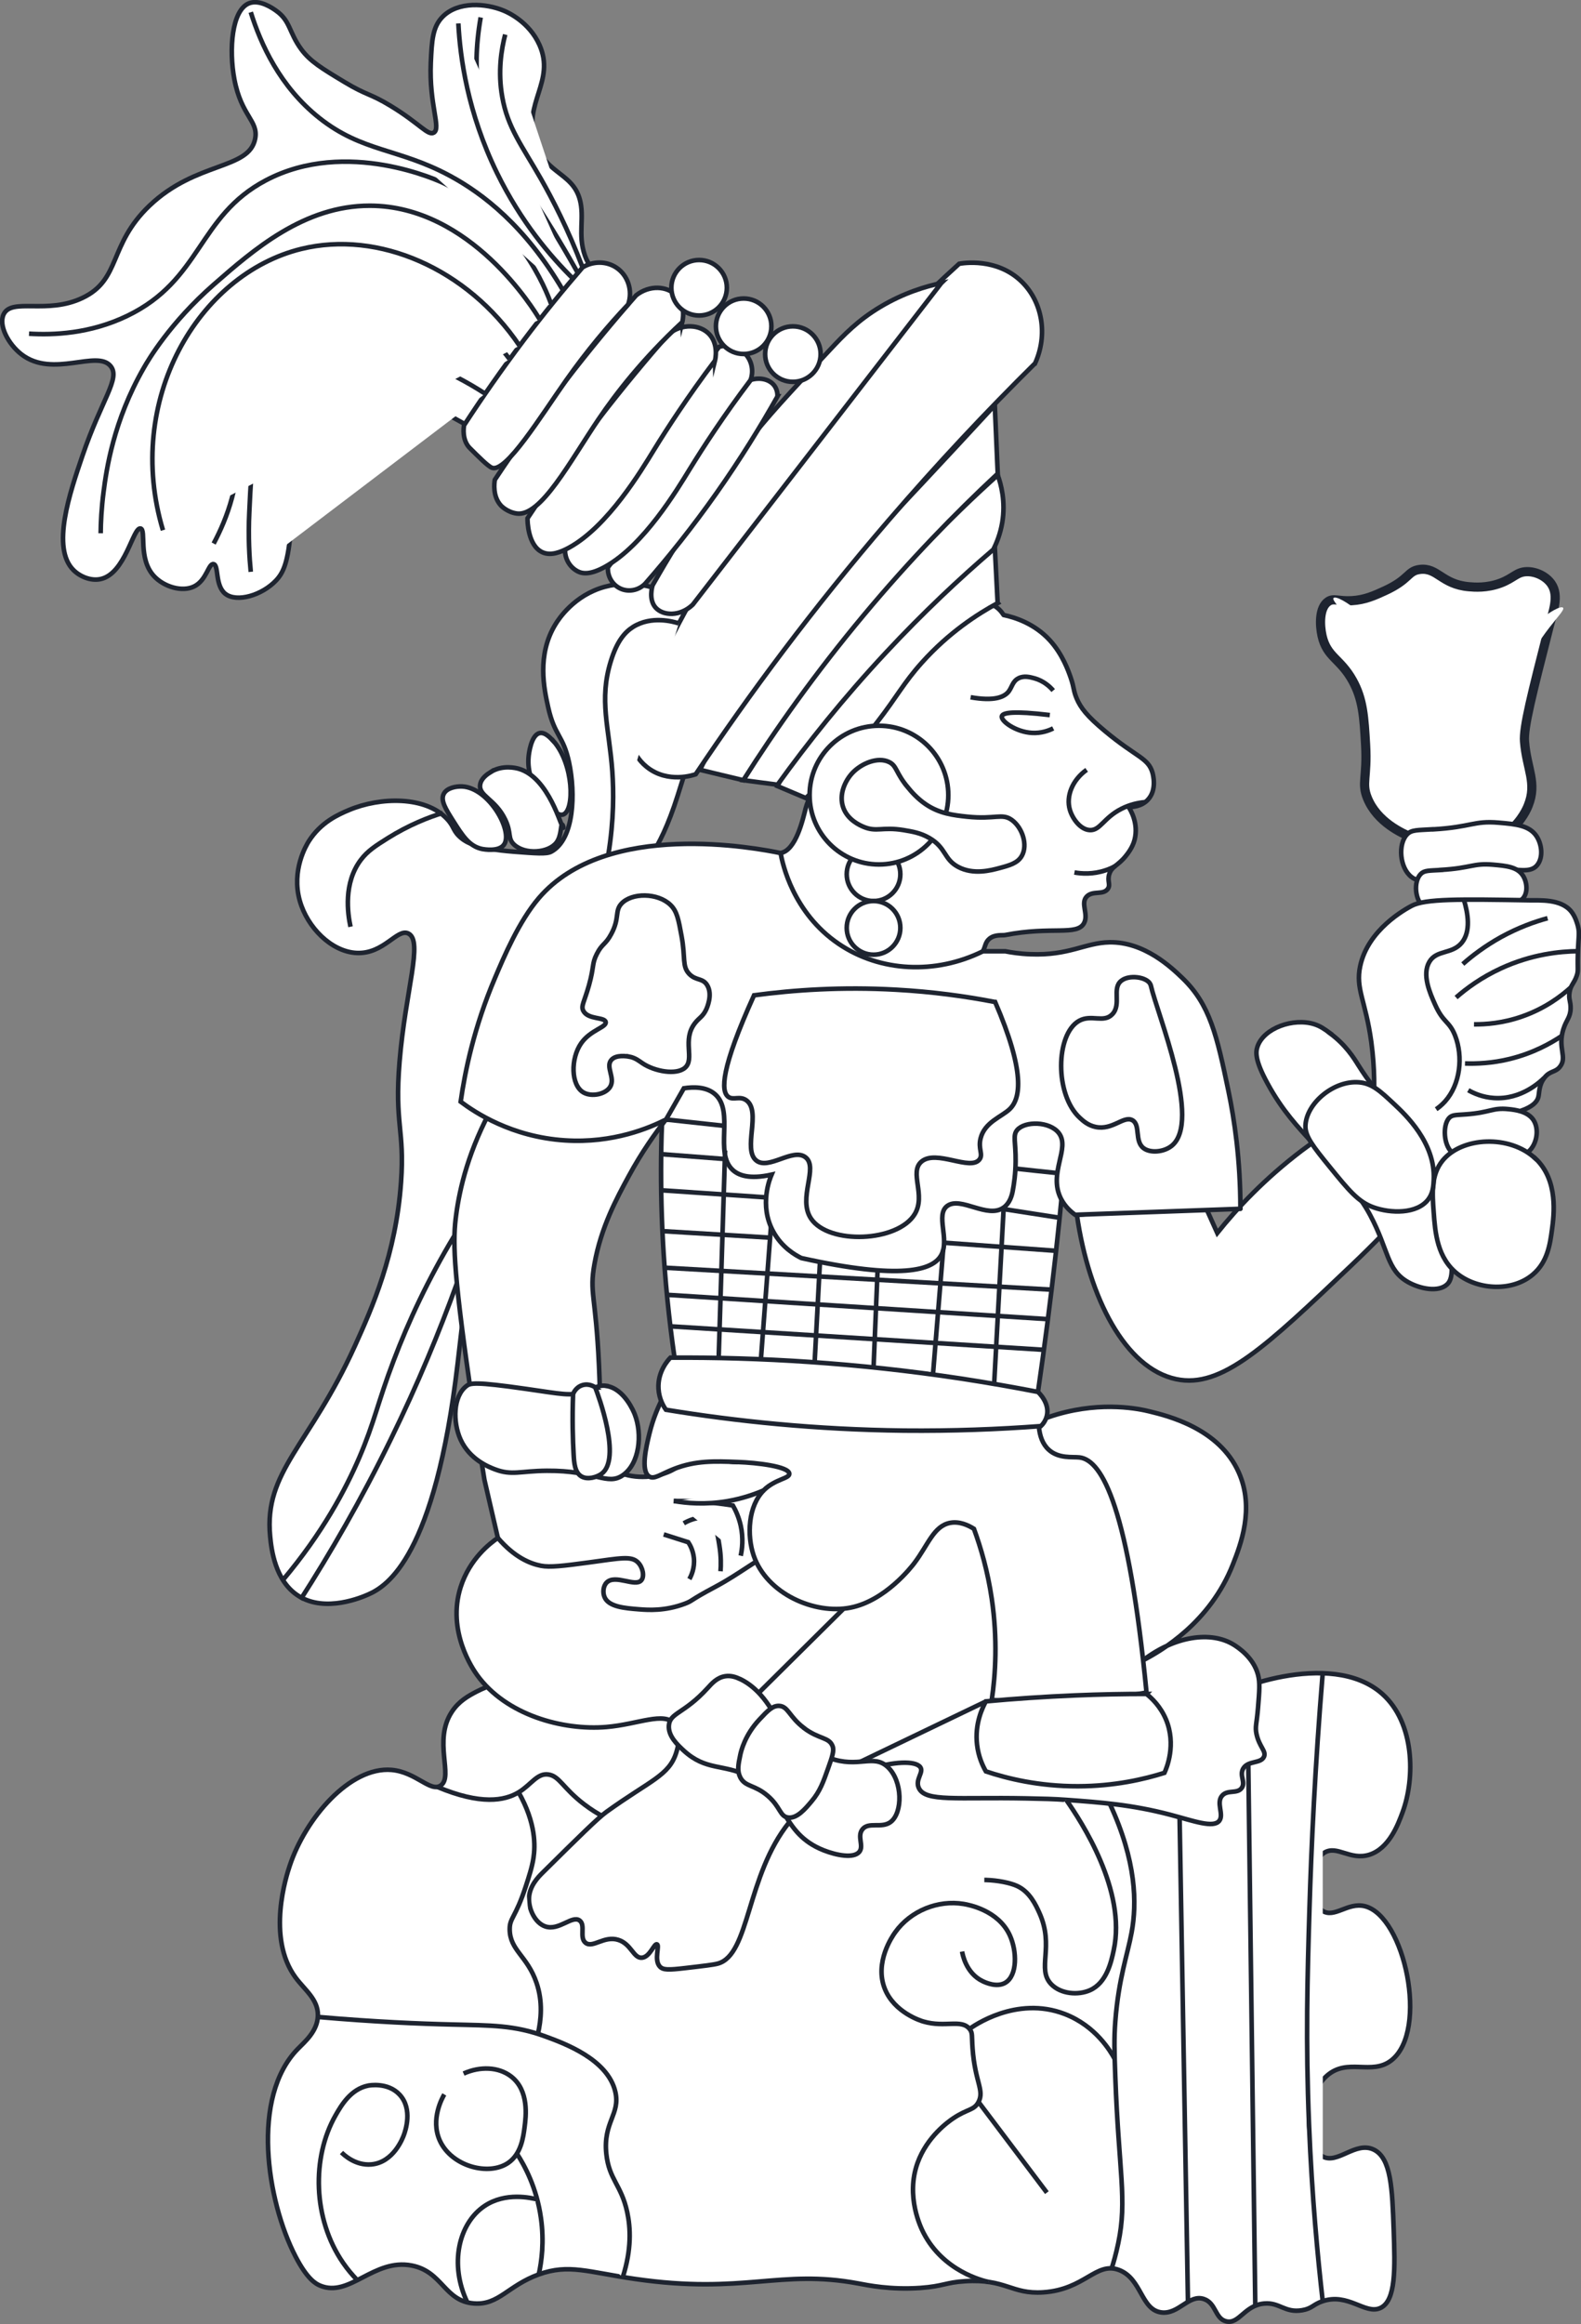 <?xml version="1.0" encoding="UTF-8"?>
<svg xmlns="http://www.w3.org/2000/svg" id="Capa_1" data-name="Capa 1" viewBox="0 0 172.12 252.95">
  <rect x="0" y="0" width="172.12" height="252.95" fill="#808080" stroke="none"/>
  <path d="m62.61,225c-.61-.16-3.19-.77-5.33.67-2.61,1.75-3.58,5.89-1.73,9.73" fill="#fff" stroke="#1e2430" stroke-miterlimit="10" stroke-width=".5"></path>
  <path d="m164.35,90.43c1.36-1.14,1.92-2.49,2.02-2.75,1-2.47-.16-3.97-.4-6.97-.13-1.51.81-5.16,2.67-12.47.4-1.59,1.15-3.39.24-4.7-.56-.81-1.65-1.34-2.65-1.32-1.11.02-1.43.7-2.86,1.24-1.52.57-2.87.45-3.46.4-2.97-.26-3.41-2.13-5.35-1.88-1.35.18-1.08,1.07-3.77,2.31-1.15.53-2.2,1.01-3.64,1.09-1.47.08-1.97-.32-2.57.1-.96.66-.92,2.52-.65,3.73.53,2.33,1.98,2.45,3.32,4.86,1.14,2.04,1.25,4.03,1.42,6.99.2,3.61-.48,4.14.2,5.81,1.07,2.62,3.75,3.81,4.86,4.29,2.89,1.26,7.53,1.86,10.61-.73Z" fill="#fff" stroke="#1e2430" stroke-miterlimit="10"></path>
  <path d="m155.96,83.71c-.77-4.03-.83-4.32-.97-4.86-.43-1.62-1.14-4.34-2.49-6.78-2.52-4.56-6.85-7.42-7.31-6.99-.41.38,2.79,2.76,4.94,8.18,1.31,3.3,2.84,9.27,3.99,13.76.05.19.36,1.4,1.27,2.68.33.46,1.15,1.61,1.54,1.46.4-.16.14-1.58-.97-7.45Z" fill="#fff" stroke="#1e2430" stroke-miterlimit="10" stroke-width="0"></path>
  <path d="m159.39,84.77c.77-4.03.83-4.32.97-4.86.43-1.62,1.14-4.34,2.49-6.78,2.52-4.56,6.85-7.42,7.31-6.99.41.38-2.79,2.76-4.94,8.18-1.31,3.3-2.84,9.27-3.99,13.76-.05.19-.36,1.4-1.27,2.68-.33.46-1.15,1.61-1.54,1.46-.4-.16-.14-1.58.97-7.45Z" fill="#fff" stroke="#1e2430" stroke-miterlimit="10" stroke-width="0"></path>
  <path d="m156.01,90.27c4.21-.25,4.42-.96,7.13-.73,1.89.16,3.35.3,4.13,1.46.6.9.75,2.34.08,3.16-.88,1.07-2.52.25-5.67.32-4.8.12-6.49,2.16-8.02.97-1.29-1-1.48-3.57-.49-4.62.51-.54,1.14-.46,2.83-.57Z" fill="#fff" stroke="#1e2430" stroke-miterlimit="10" stroke-width=".5"></path>
  <path d="m156.89,94.68c3.32-.2,3.48-.75,5.62-.57,1.49.13,2.64.24,3.26,1.15.48.71.59,1.85.06,2.49-.7.84-1.99.2-4.47.26-3.78.09-5.12,1.7-6.32.77-1.02-.79-1.17-2.81-.38-3.64.4-.42.9-.37,2.23-.45Z" fill="#fff" stroke="#1e2430" stroke-miterlimit="10" stroke-width=".5"></path>
  <path d="m130.94,130.68c.53,1.17,1.05,2.35,1.58,3.52,2.15-2.69,5.16-5.91,9.23-8.99,2.77-2.09,5.43-3.67,7.78-4.86.1-1.55.16-3.98-.24-6.93-.62-4.52-1.74-5.8-1.21-8.26.84-3.99,4.92-6.2,5.59-6.56,1.46-.79,5.28-.74,12.88-.61,1.07.02,3.38-.17,4.5,1.21.47.58.67,1.36.73,1.58.21.82.06,1.12,0,3.04-.05,1.74.07,1.8-.12,2.37-.29.86-.66.99-.79,1.82-.12.76.14.97.12,1.76-.03.99-.46,1.21-.79,2.25-.65,2.05.45,3.02-.36,4.07-.52.67-1.07.41-1.7,1.21-.63.81-.54,1.64-.67,2.13-.28,1.02-1.98,2.12-8.44,2.37-.24,1.26-.49,2.51-.73,3.77-2.53,3.15-6.24,7.46-11.18,12.15-9.28,8.82-14.12,13.44-19.07,12.39-5.52-1.17-9.49-8.77-10.81-17.86,4.58-.53,9.15-1.05,13.73-1.58Z" fill="#fff" stroke="#1e2430" stroke-miterlimit="10" stroke-width=".5"></path>
  <path d="m159.56,121.29c2.75-.2,2.89-.75,4.66-.57.72.07,2.06.23,2.7,1.15.69,1,.4,2.69-.51,3.47-.78.68-1.22,0-4.01.36-1.35.18-2.69.53-3.98-.08-.15-.07-.28-.13-.39-.24-.85-.79-.97-2.81-.32-3.64.34-.42.74-.37,1.85-.45Z" fill="#fff" stroke="#1e2430" stroke-miterlimit="10" stroke-width=".5"></path>
  <path d="m144.79,112.46c1.71,1.25,2.61,2.71,3.04,3.4,2.57,4.1,3.22,3.46,5.22,7.05.1.18.92,2.1,2.55,5.95,1.02,2.39,1.9,4.52,2.31,7.41.35,2.5,0,3.17-.36,3.52-.96.9-2.95.49-4.25-.24-2.35-1.32-2.11-3.5-4.13-7.29-1.21-2.27-2.92-4.15-6.32-7.9-1.47-1.62-3.22-3.42-4.86-6.44-1.34-2.46-1.31-3.37-1.09-4.01.69-2.02,3.92-3.16,6.2-2.43.65.21,1.1.53,1.7.97Z" fill="#fff" stroke="#1e2430" stroke-miterlimit="10" stroke-width=".5"></path>
  <path d="m167.14,126.07c2.55,2.38,2.03,6.21,1.82,7.78-.21,1.54-.47,3.5-2.07,4.86-2.19,1.87-5.86,1.73-8.14,0-2.3-1.74-2.51-4.59-2.67-6.8-.15-2-.3-4.03.97-5.59,2.12-2.6,7.31-2.83,10.08-.24Z" fill="#fff" stroke="#1e2430" stroke-miterlimit="10" stroke-width=".5"></path>
  <path d="m155.48,130.56c-1.22,1.59-4.08,1.52-5.95.85-1.66-.59-2.69-1.85-4.74-4.37-1.81-2.22-2.71-3.36-2.67-4.5.09-2.48,3.11-4.97,5.83-4.74,1.43.12,2.31.95,3.89,2.43,1.14,1.07,4.43,4.15,4.25,8.14-.03.72-.08,1.5-.61,2.19Z" fill="#fff" stroke="#1e2430" stroke-miterlimit="10" stroke-width=".5"></path>
  <path d="m109.27,66.94c1.19.25,3.33.91,5.02,2.75,1.4,1.53,2.04,3.39,2.27,4.05.41,1.2.28,1.39.65,2.27.43,1.02,1.11,1.92,3.08,3.56,3.44,2.87,4.72,2.91,5.18,4.54.06.22.5,1.85-.49,2.92-.72.79-1.8.81-2.11.81.19.28,1.11,1.77.65,3.56-.22.87-.8,1.57-.97,1.78-.84,1.05-1.5,1.09-1.78,1.94-.26.79.17,1.14-.16,1.62-.5.71-1.6.17-2.27.81-.77.74.2,1.93-.32,2.92-.76,1.42-3.52.31-8.59,1.3-.3.06-1.12-.09-1.71.4-.47.39-.42.81-.72,1.38-.55,1.02-1.64,1.42-3.04,1.92-.17.06-1.59.57-3.1.67-1.66.11-9.41.14-14.28-5.67-2.6-3.11-3.83-7.23-3.08-7.78.3-.22.76.27,1.46.16,1.69-.26,2.44-3.66,2.75-4.86.57-2.2,3.19-5.79,8.42-12.96.56-.76,3.17-4.3,7.13-7.45,1.44-1.15,3.2-2.36,4.7-1.78.64.25,1.05.75,1.3,1.13Z" fill="#fff" stroke="#1e2430" stroke-miterlimit="10" stroke-width=".5"></path>
  <path d="m108.62,65.64c-2.18,1.18-5.31,3.19-8.26,6.48-2,2.23-2.66,3.64-4.86,6.48-1.64,2.12-4.15,5.06-7.78,8.26-1.03-.43-2.05-.86-3.08-1.3,1.37-2.71,3.07-5.61,5.18-8.59,6.05-8.5,13.04-14.11,18.47-17.66.11,2.11.22,4.21.32,6.32Z" fill="#fff" stroke="#1e2430" stroke-miterlimit="10" stroke-width=".5"></path>
  <path d="m108.14,59.81c-3.71,3.18-7.65,6.88-11.66,11.18-4.69,5.02-8.59,9.92-11.83,14.42-1.24-.16-2.48-.32-3.73-.49,2.96-4.81,6.54-10.01,10.85-15.39,5.77-7.18,11.57-13.07,16.85-17.82.35.97.88,2.87.49,5.18-.21,1.22-.61,2.21-.97,2.92Z" fill="#fff" stroke="#1e2430" stroke-miterlimit="10" stroke-width=".5"></path>
  <path d="m108.62,51.55c-.11-2.48-.22-4.97-.32-7.45-5.91,6.41-10.61,11.41-13.61,14.58-6.14,6.49-8.96,9.35-12.31,14.26-2.99,4.37-4.96,8.27-6.16,10.85,1.57.38,3.13.76,4.7,1.13,3.52-5.55,7.84-11.66,13.12-17.98,5-5.99,9.97-11.09,14.58-15.39Z" fill="#fff" stroke="#1e2430" stroke-miterlimit="10" stroke-width=".5"></path>
  <path d="m74.44,65.81c4.55,4.31,1.66,13.44-.65,20.74-2.1,6.65-4.1,8.04-4.7,8.42-1.04.66-3.39,1.58-8.1,3.4-.95.37-2.37.91-3.56,2.27-1.09,1.23-1.47,2.54-1.62,3.08-1.5,5.32-5.57,41.13-5.99,44.71-2.47,21.02-7.69,24.22-9.72,25.11-.63.28-4.66,2.04-7.61.16-2.56-1.62-2.95-5.12-3.08-6.48-.69-7.11,4.28-9.82,9.23-20.74,1.87-4.12,4.47-9.98,5.02-17.82.41-5.75-.73-6.25-.16-13.12.64-7.74,2.59-13.1.97-13.93-1.22-.63-2.67,2.27-5.67,2.11-2.73-.15-5.33-2.76-6.16-5.67-.95-3.35.73-6.09.97-6.48,1.32-2.08,3.21-2.91,4.37-3.4,3.44-1.45,8.36-1.53,10.69.97.83.88.6,1.31,1.58,2.11.47.38,1.54,1.13,5.71,1.45,2.35.18,3.53.28,4.05,0,2.52-1.35,2.66-6.36,1.94-9.72-.64-2.98-1.57-2.85-2.27-5.99-.44-1.98-1.27-5.71.81-9.07.31-.51,2.01-3.14,5.35-4.05,2.97-.81,6.47-.06,8.59,1.94Z" fill="#fff" stroke="#1e2430" stroke-miterlimit="10" stroke-width=".5"></path>
  <path d="m112.67,39.56c-5.2,5.14-10.57,10.84-15.98,17.13-8.22,9.56-15.14,18.89-20.95,27.58-.13.05-3.02,1.08-5.35-.81-1.85-1.5-1.94-3.72-1.94-4.05,2.25-5.38,5.06-11.17,8.59-17.17,8.73-14.83,18.84-25.8,27.38-33.53.37-.07,4.09-.7,6.8,1.94,2.27,2.21,2.88,5.8,1.46,8.91Z" fill="#fff" stroke="#1e2430" stroke-miterlimit="10" stroke-width=".5"></path>
  <path d="m102.47,30.82c-9.02,11.66-18.04,23.33-27.05,34.99-1.36,1.31-3.23,1.24-4.05.32-.79-.9-.35-2.34-.32-2.43,3.69-6.52,7.31-11.64,10.21-15.39,2.26-2.93,4.53-5.35,9.07-10.21,1.56-1.67,3.07-3.24,5.51-4.7,2.57-1.54,4.99-2.24,6.64-2.59Z" fill="#fff" stroke="#1e2430" stroke-miterlimit="10" stroke-width=".5"></path>
  <path d="m84.65,43.13c-1.85,3.29-4.04,6.84-6.64,10.53-2.63,3.73-5.27,7.02-7.78,9.88-.73.74-1.85.94-2.75.49-.84-.42-1.35-1.31-1.3-2.27,2.64-3.43,5.29-6.89,7.94-10.37,2.56-3.36,5.09-6.7,7.61-10.04,1.05-.32,2.09-.05,2.59.65.29.41.33.87.32,1.13Z" fill="#fff" stroke="#1e2430" stroke-miterlimit="10" stroke-width=".5"></path>
  <path d="m81.73,41.34c-2.98,3.96-5.17,7.33-6.64,9.72-1.4,2.28-5,8.29-9.2,10.62-1.54.86-2.41.8-2.97.52-.9-.45-1.46-1.42-1.4-2.44,2.85-3.7,5.7-7.43,8.56-11.18,2.76-3.62,5.49-7.23,8.21-10.83.99-.3,2.07-.03,2.79.7.75.75,1,1.88.64,2.89Z" fill="#fff" stroke="#1e2430" stroke-miterlimit="10" stroke-width=".5"></path>
  <path d="m77.84,39.24c-2.98,3.96-5.17,7.33-6.64,9.72-1.4,2.28-5,8.29-9.2,10.62-.93.51-2.03.96-2.97.52-1.57-.73-1.61-3.41-1.6-3.69,2.31-3.48,4.89-7.12,7.78-10.85,2.57-3.33,5.12-6.4,7.61-9.23,1.45-1.14,3.36-1.03,4.38.03,1.06,1.1.67,2.77.64,2.89Z" fill="#fff" stroke="#1e2430" stroke-miterlimit="10" stroke-width=".5"></path>
  <path d="m74.28,35.05c-4.33,4.03-7.22,7.78-9.07,10.51-3.16,4.65-6.32,10.71-8.96,10.33-1.06-.15-1.71-.86-1.71-.86-.92-1-.73-2.46-.67-2.81,2.31-3.48,4.89-7.12,7.78-10.85,2.57-3.33,5.12-6.4,7.61-9.23,1.45-1.14,3.36-1.03,4.38.03,1.06,1.1.67,2.77.64,2.89Z" fill="#fff" stroke="#1e2430" stroke-miterlimit="10" stroke-width=".5"></path>
  <path d="m64.07,28.71c-1.28-2.46-.53-4.32-.81-6.32-.51-3.67-3.84-3.21-5.02-6.97-1.32-4.2,2.25-6.57.49-10.53-1.13-2.53-3.48-3.56-3.89-3.73-1.94-.81-4.96-1.03-6.64.65-1.11,1.11-1.19,2.6-1.3,5.02-.2,4.58,1.15,7.13.32,7.61-.63.36-1.55-1.01-4.7-2.92-2.29-1.39-2.57-1.11-5.02-2.59-2.49-1.5-3.73-2.25-4.7-3.56-1.36-1.85-1.17-3.1-2.75-4.21-.39-.28-1.78-1.24-2.92-.81-1.91.73-2.22,5.06-1.62,8.26.76,4.05,2.64,4.52,2.27,6.48-.65,3.41-6.41,2.44-11.5,7.29-4.51,4.3-3.08,8.03-7.29,10.04-3.86,1.85-7.7-.04-8.59,1.78-.59,1.21.51,3.27,1.94,4.37,3.43,2.64,8.25-.58,9.72,1.3,1.05,1.35-.98,3.57-3.08,9.72-1.38,4.05-3.43,10.05-.97,12.47.7.69,1.86,1.19,2.92.97,2.72-.56,3.55-5.68,4.37-5.51.65.14-.3,3.27,1.46,5.18,1.08,1.17,3.07,1.77,4.37,1.13,1.37-.67,1.56-2.52,2.11-2.43.61.09.13,2.33,1.3,3.24,1.24.96,3.98.16,5.51-1.46.82-.87,1.33-2.02,1.62-5.67.52-6.61-.76-7.99.49-11.18.34-.86,1.47-3.78,4.21-4.86,2.39-.94,4.86-.02,6.64.65.86.32,2.62,1.29,6.16,3.24,1.71.94,1.67.94,1.78.97,5.49,1.73,16.53-11.62,14.09-16.2-.26-.49-.53-.61-.97-1.46Z" fill="#fff" stroke="#1e2430" stroke-miterlimit="10" stroke-width=".5"></path>
  <path d="m68.39,33.13c-2.19,2.32-4.49,5.05-6.74,8.24-2.77,3.92-6.58,10.14-8.1,9.54-.43-.17-1.48-1.22-2.47-2.21h0c-.77-.86-.61-2.1-.56-2.41,1.94-2.98,4.11-6.09,6.52-9.29,2.15-2.85,4.3-5.48,6.39-7.9,1.15-.7,2.59-.69,3.67.03,1.26.84,1.81,2.49,1.29,4Z" fill="#fff" stroke="#1e2430" stroke-miterlimit="10" stroke-width=".5"></path>
  <circle cx="86.32" cy="38.54" r="3.02" fill="#fff" stroke="#1e2430" stroke-miterlimit="10" stroke-width=".5"></circle>
  <circle cx="80.96" cy="35.51" r="3.02" fill="#fff" stroke="#1e2430" stroke-miterlimit="10" stroke-width=".5"></circle>
  <circle cx="76.11" cy="31.32" r="3.02" fill="#fff" stroke="#1e2430" stroke-miterlimit="10" stroke-width=".5"></circle>
  <path d="m116.24,122.83c-.35,4.42-.78,8.96-1.3,13.61-.58,5.18-1.23,10.2-1.94,15.07-6.04.06-12.48-.08-19.28-.49-7.13-.43-13.84-1.11-20.09-1.94-.6-3.89-1.09-8.11-1.38-12.61-.46-7.29-.32-13.95.14-19.83,8.33.97,16.73,1.91,25.21,2.8,5.86.62,11.7,1.21,17.5,1.78.38.54.76,1.08,1.13,1.62Z" fill="#fff" stroke="#1e2430" stroke-miterlimit="10" stroke-width=".5"></path>
  <path d="m134.7,185.11c0-.15-1.5-.07-1.52-.29-.06-.61,11.67-5.5,17.32-.44,3.52,3.15,3.57,9.15,2.19,12.88-.48,1.3-1.46,3.95-3.64,4.62-2.08.63-3.49-1.07-4.86-.24-1.73,1.05-1.86,5.23-.24,6.32,1.31.88,2.75-.94,4.62-.49,4.36,1.06,7,13.54,2.92,16.77-2.17,1.71-4.78-.32-7.05,1.7-2.54,2.26-2.42,7.62-.49,8.75,1.63.96,3.6-1.67,5.59-.73,1.92.91,2.03,4.27,2.19,8.75.14,4.13.27,7.71-1.46,8.5-1.65.75-3.5-1.71-6.32-.73-1.01.35-1.11.79-2.19.97-1.89.32-2.44-.88-4.13-.73-2.15.19-2.72,2.27-4.13,1.94-1.24-.29-1.09-1.98-2.43-2.43-1.64-.56-2.74,1.69-4.62,1.46-2.25-.27-2.13-3.67-4.62-4.62-2.52-.95-3.71,2.13-8.26,2.43-3.48.23-4.05-1.49-8.5-1.21-2.13.13-2.36.55-4.86.73-3.27.23-5.73-.29-6.8-.49-8.52-1.59-12.4,1.24-24.3-.49-5.1-.74-7.18-1.67-10.45-.49-3.37,1.22-4.36,3.36-7.05,3.16-3.25-.24-3.41-3.48-6.8-4.13-4.15-.79-6.75,3.53-9.96,2.19-.48-.2-1.4-.71-2.67-3.16-3.15-6.08-4.89-17.35.24-22.6.75-.77,2.16-1.93,2.19-3.64.03-1.76-1.43-2.78-2.43-4.13-3.22-4.36-.96-11.21-.64-12.16,1.71-5.17,6.56-10.83,11.09-10.44,2.67.23,4.23,2.47,5.35,1.7,1.43-.99-.86-4.87,1.21-8.02.77-1.18,1.82-1.74,2.67-2.19,5.41-2.83,22.19-5.1,26.97,2.92,2.83,4.75-.54,9.76,1.94,11.42,2.72,1.82,7.72-3.58,15.07-7.53,17.61-9.46,38.9-5.27,38.88-5.83Z" fill="#fff" stroke="#1e2430" stroke-miterlimit="10" stroke-width=".5"></path>
  <path d="m72.5,121.86c-6.25-.54-12.5-1.09-18.75-1.63-2.74,4.91-3.71,9.13-4.09,12-.35,2.63-.39,5.47,1.46,18.31.63,4.34,1.2,7.96,1.62,10.53.49,2.11.97,4.21,1.46,6.32-.82.56-3.06,2.25-4.05,5.35-1.53,4.81,1.35,8.96,1.78,9.56,3.14,4.37,9.35,6.07,14.09,5.67,3.46-.29,6.27-1.72,7.45-.32.81.96.3,2.61.16,3.08-.78,2.54-2.82,3.03-7.61,6.48-.94.68-2.95,2.66-6.97,6.64-.48.48-1.41,1.43-1.46,2.75-.04,1.21.66,2.7,1.78,3.08,1.49.5,2.91-1.25,3.73-.65.68.5-.06,1.87.65,2.43.79.62,2.02-.81,3.56-.32,1.42.44,1.66,2.04,2.59,1.94.87-.09,1.31-1.57,1.62-1.46.33.12-.36,1.7.32,2.43.36.38.94.37,2.75.16,2.06-.24,3.09-.36,3.56-.49,3.49-.95,3.07-9.56,7.78-15.39,4.67-5.78,13.24-7.42,14.26-5.99.41.57-.59,1.34-.16,2.27.71,1.54,4.17.98,11.66,1.13,1.99.04,2.98.06,4.37.16,3.71.27,7.17.52,11.34,1.62,2.58.68,4.71,1.49,5.35.65.52-.7-.4-1.98.32-2.75.6-.65,1.62-.14,2.11-.81.46-.64-.27-1.34.16-2.11.52-.91,1.93-.51,2.27-1.3.26-.61-.5-1.05-.81-2.43-.19-.86.02-1.12.16-2.92.15-1.82.22-2.72,0-3.56-.5-1.91-2.22-3-2.59-3.24-2.52-1.6-6.52-.96-9.93,1.66,2.01-1.04,7.3-4.13,9.77-10.41.84-2.13,2.4-6.11.65-10.04-2.12-4.77-7.67-6.14-9.72-6.64-1.02-.25-5.02-1.14-10.04.32-6.14,1.79-10.04,6.05-17.58,14.5-1.95,2.19-3.48,4.05-4.45,5.26-4.18.35-7.95-1.18-9.56-3.89-.38-.64-1.06-2.05-1.13-3.89-.05-1.22-.12-2.71.81-3.73,1.23-1.36,3.13-.7,3.56-1.78.29-.72-.22-1.79-.97-2.27-1.25-.8-2.39.86-5.12.99-2.45.12-2.99-1.11-5-.58-1.46.38-1.5,1.11-3,1.7-1.88.75-4.42.65-5.83-.32-1.85-1.27-1.26-3.62-1.62-11.34-.36-7.75-1.06-7.84-.49-11.02.72-4.01,2.4-7.11,3.73-9.56,1.43-2.64,2.91-4.7,4.05-6.16Z" fill="#fff" stroke="#1e2430" stroke-miterlimit="10" stroke-width=".5"></path>
  <path d="m135.03,131.57c-5.99.22-11.99.43-17.98.65-.45-.32-1.1-.88-1.54-1.74-1.43-2.81,1.05-5.48-.24-7.16-1-1.29-3.7-1.32-4.54-.32-.49.59-.14,1.31-.16,3.4-.01,1.37-.18,2.49-.32,3.24-.09.48-.31,1.3-.97,1.78-1.76,1.29-4.69-1.25-6.16-.16-1.3.97.29,3.63-.65,5.35-.91,1.66-4.33,2.73-15.23.32-.61-.3-2.12-1.13-3.08-2.92-1.54-2.87-.33-5.76-.16-6.16-2.46.55-3.61.05-4.21-.49-2.09-1.88.2-6.37-1.94-8.26-.97-.85-2.4-.8-3.4-.65-.65,1.13-1.3,2.27-1.94,3.4-1.72.87-5.72,2.62-11.02,2.27-5.81-.38-9.81-3.06-11.34-4.21.48-3.34,1.46-8.11,3.73-13.45.99-2.34,2.62-6.18,4.78-8.71,7.36-8.61,23.81-5.42,26.32-4.9.21,1.15,1.34,6.5,6.32,9.88,4.53,3.08,10.55,3.36,15.71.81h2.43c.62.12,1.58.28,2.75.32,4.18.17,5.95-1.25,8.59-1.3,3.82-.07,6.77,2.77,7.94,3.89,3.01,2.89,3.76,6.26,5.02,12.31.64,3.07,1.3,7.44,1.3,12.8Z" fill="#fff" stroke="#1e2430" stroke-miterlimit="10" stroke-width=".5"></path>
  <path d="m113.32,152.31c-.36,1.88-.5,4.25.85,5.48,1.09,1,2.62.75,3.36.84,2.51.3,5.33,5.61,7.29,25.59-2.6.46-5.59.84-8.91.97-2.91.12-5.57.03-7.94-.16.41-2.78.65-6.59,0-11.02-.44-3-1.19-5.56-1.94-7.61-.62-.39-1.57-.84-2.59-.65-1.79.34-2.39,2.38-3.89,4.37-.27.36-3.15,4.11-6.97,4.86-3.9.77-9.11-1.51-10.53-5.67-.74-2.18-.63-5.39,1.13-7.13,1.23-1.21,2.79-1.25,2.75-1.78-.05-.79-3.54-1.2-5.61-1.27-2.57-.1-4.58-.17-6.94.75-1.47.57-2.16,1.18-2.71.82-.95-.61-.31-3.28.03-4.67.41-1.68,1-3,1.46-3.89,13.72.05,27.43.11,41.15.16Z" fill="#fff" stroke="#1e2430" stroke-miterlimit="10" stroke-width=".5"></path>
  <path d="m113,151.5c.05.05,1.3,1.18.97,2.59-.13.55-.44.93-.65,1.13-4.64.35-9.62.54-14.9.49-9.61-.11-18.32-1.02-25.92-2.27-.26-.36-.74-1.16-.81-2.27-.12-1.89,1.07-3.17,1.3-3.4,9.69-.06,20.29.56,31.59,2.27,2.88.44,5.69.93,8.42,1.46Z" fill="#fff" stroke="#1e2430" stroke-miterlimit="10" stroke-width=".5"></path>
  <path d="m124.82,184.38c.57.45,1.51,1.34,2.11,2.75,1.16,2.76.07,5.33-.16,5.83-2.22.7-5.45,1.45-9.4,1.46-4.28.01-7.75-.85-10.04-1.62-.35-.61-.81-1.6-.96-2.9-.27-2.28.59-4.04.96-4.72,3.1-.29,6.34-.51,9.72-.65,2.68-.11,5.27-.16,7.78-.16Z" fill="#fff" stroke="#1e2430" stroke-miterlimit="10" stroke-width=".5"></path>
  <path d="m108.34,109.06c3.27,7.59,2.8,10.49,1.58,11.66-.86.83-2.71,1.4-3.16,3.16-.3,1.17.3,1.74-.12,2.31-.99,1.31-4.71-1.12-6.32.24-1.37,1.16.51,3.64-.73,5.71-1.84,3.07-9.38,3.36-11.3.49-1.48-2.21.87-5.57-.61-6.68-1.38-1.04-4.01,1.44-5.35.36-1.51-1.21.6-5.37-1.09-6.56-.72-.5-1.4.03-1.94-.36-.85-.61-.81-3.11,2.79-11.06,4.33-.58,9.55-.94,15.43-.61,4,.22,7.62.72,10.81,1.34Z" fill="#fff" stroke="#1e2430" stroke-miterlimit="10" stroke-width=".5"></path>
  <path d="m125.23,107.11c.04.08.05.14.06.16.69,3.08,5.6,14.83,2.25,17.46-.85.67-2.3.8-3.04.24-1.01-.76-.31-2.52-1.21-3.04-.95-.54-2.16,1.12-4.01.73-.82-.17-1.35-.65-1.7-.97-2.78-2.52-2.66-9.12-.12-10.57,1.34-.76,2.7.27,3.64-.73,1.02-1.08-.08-2.81.97-3.64.87-.7,2.78-.41,3.16.36Z" fill="#fff" stroke="#1e2430" stroke-miterlimit="10" stroke-width=".5"></path>
  <path d="m68.49,115.01c-.25-.05-1.43-.24-1.94.36-.65.76.46,1.96-.12,2.92-.5.82-2.03,1.13-2.92.61-1.37-.8-1.4-3.69-.24-5.35,1.01-1.45,2.79-1.74,2.67-2.31-.11-.57-1.91-.24-2.43-1.21-.29-.54.09-.94.61-2.79.58-2.08.3-2.31.85-3.4.58-1.16.95-1,1.58-2.19.93-1.73.36-2.47,1.09-3.28,1.12-1.23,3.96-1.22,5.35.12.72.69.88,1.6,1.21,3.4.44,2.36.03,3.29.85,4.13.73.74,1.46.41,1.94,1.21.63,1.04-.04,2.5-.12,2.67-.37.77-.75.87-1.21,1.46-1.44,1.85.02,3.9-1.09,4.86-.95.82-3.29.4-4.62-.49-.36-.24-.76-.59-1.46-.73Z" fill="#fff" stroke="#1e2430" stroke-miterlimit="10" stroke-width=".5"></path>
  <circle cx="95.1" cy="95.15" r="2.92" fill="#fff" stroke="#1e2430" stroke-miterlimit="10" stroke-width=".5"></circle>
  <circle cx="95.1" cy="100.99" r="2.92" fill="#fff" stroke="#1e2430" stroke-miterlimit="10" stroke-width=".5"></circle>
  <circle cx="95.69" cy="86.54" r="7.55" fill="#fff" stroke="#1e2430" stroke-miterlimit="10" stroke-width=".5"></circle>
  <path d="m98.86,85.73c-1.37-1.63-1.2-2.37-2.07-2.79-1.2-.59-2.99.12-4.01,1.21-.78.84-1.49,2.34-.97,3.77.49,1.34,1.82,1.91,2.19,2.07,1.44.61,2.03-.02,4.37.36.95.16,1.84.3,2.79.85,1.88,1.08,1.56,2.31,3.16,3.16,1.66.88,3.53.38,4.5.12,1.08-.29,1.98-.53,2.43-1.34.66-1.18.06-3.05-1.09-3.89-1.08-.78-1.79-.04-4.86-.36-1.51-.16-3.02-.34-4.5-1.34-.94-.63-1.61-1.42-1.94-1.82Z" fill="#fff" stroke="#1e2430" stroke-miterlimit="10" stroke-width=".5"></path>
  <path d="m66.02,150.85c1.95.3,2.98,2.82,3.08,3.08.86,2.2.52,5.39-1.3,6.64-1.7,1.17-2.96-.53-8.26-.49-2.91.02-3.81.55-5.67-.16-.6-.23-2.73-1.04-3.73-3.24-.86-1.91-.82-4.71.65-5.83.41-.32.91-.48,6.48.32,3.92.56,4.82.81,6.32.32,1.09-.35,1.53-.78,2.43-.65Z" fill="#fff" stroke="#1e2430" stroke-miterlimit="10" stroke-width=".5"></path>
  <path d="m64.81,151.02c.31.82,2.91,7.77.67,9.4-.49.35-1.5.68-2.19.27-.71-.42-.79-1.46-.84-2.39-.09-1.57-.16-3.78-.06-6.56.02-.07.28-.76,1.03-.98.75-.22,1.34.21,1.4.26Z" fill="#fff" stroke="#1e2430" stroke-miterlimit="10" stroke-width=".5"></path>
  <path d="m80.6,182.76c1.82.88,2.89,2.55,3.24,3.08.14.21,2.86,4.18,6.48,5.51,3.14,1.15,4.74-.5,6.32.97,1.65,1.54,1.65,4.99.32,5.99-.98.74-2.41-.07-3.08.81-.59.77.19,1.78-.32,2.43-.61.76-2.49.39-3.89-.16-4.75-1.88-3.92-5.96-8.26-8.1-2.68-1.32-4.56-.54-6.97-2.75-.66-.61-1.72-1.58-1.62-2.75.11-1.38,1.67-1.26,4.21-4.05.44-.48,1.01-1.16,1.94-1.3.62-.09,1.16.1,1.62.32Z" fill="#fff" stroke="#1e2430" stroke-miterlimit="10" stroke-width=".5"></path>
  <path d="m87.56,188.11c1.62,1.21,2.7.95,3.08,1.94.19.49-.03,1.14-.49,2.43-.51,1.44-.87,2.48-1.78,3.56-.7.84-1.62,1.93-2.59,1.78-.89-.13-.8-1.15-2.19-2.35-1.44-1.25-2.45-.95-3-2.02-.35-.7-.22-1.38,0-2.43.09-.44.51-2.2,2.11-3.89.88-.94,1.4-1.48,2.11-1.46,1.01.04,1.1,1.2,2.75,2.43Z" fill="#fff" stroke="#1e2430" stroke-miterlimit="10" stroke-width=".5"></path>
  <path d="m124.62,87.31c-.67.06-1.59.24-2.55.73-1.92.98-2.28,2.34-3.4,2.31-1.03-.03-1.9-1.22-2.19-2.19-.45-1.5.27-3.27,1.82-4.37" fill="#fff" stroke="#1e2430" stroke-miterlimit="10" stroke-width=".5"></path>
  <path d="m114.66,75.16c-.35-.41-1.03-1.06-2.07-1.34-.45-.12-1.1-.3-1.7,0-.66.33-.71.97-1.09,1.46-.47.59-1.55,1.07-4.13.61" fill="#fff" stroke="#1e2430" stroke-miterlimit="10" stroke-width=".5"></path>
  <path d="m114.29,77.83c-4-.48-5.12-.26-5.22.12-.14.52,1.51,1.72,3.28,1.82,1.02.06,1.85-.26,2.31-.49" fill="#fff" stroke="#1e2430" stroke-miterlimit="10" stroke-width=".5"></path>
  <path d="m121.42,94.26c-.3.17-.65.33-1.05.46-1.38.47-2.63.38-3.4.24" fill="#fff" stroke="#1e2430" stroke-miterlimit="10" stroke-width=".5"></path>
  <path d="m159.37,97.93c.44,1.45.79,3.45-.24,4.69-1.06,1.27-2.74.74-3.52,2.07-.82,1.39.06,3.39.61,4.62.91,2.06,1.55,1.78,2.19,3.4.9,2.3.57,5.31-1.09,7.17-.36.4-.72.68-.97.85" fill="#fff" stroke="#1e2430" stroke-miterlimit="10" stroke-width=".5"></path>
  <path d="m171.01,107.47c-.99.9-2.76,2.28-5.32,3.17-2.12.74-3.98.86-5.22.85" fill="#fff" stroke="#1e2430" stroke-miterlimit="10" stroke-width=".5"></path>
  <path d="m170.01,112.76c-1.21.81-3.12,1.88-5.66,2.5-1.92.47-3.61.53-4.86.49" fill="#fff" stroke="#1e2430" stroke-miterlimit="10" stroke-width=".5"></path>
  <path d="m168.11,117.32c-.39.38-2.47,2.39-5.47,2.19-1.23-.08-2.19-.51-2.79-.85" fill="#fff" stroke="#1e2430" stroke-miterlimit="10" stroke-width=".5"></path>
  <path d="m171.77,103.53c-1.89.02-5,.31-8.39,1.88-2.12.98-3.73,2.17-4.86,3.16" fill="#fff" stroke="#1e2430" stroke-miterlimit="10" stroke-width=".5"></path>
  <path d="m159.25,104.93c1.02-.9,2.39-1.95,4.13-2.92,1.92-1.06,3.7-1.69,5.1-2.07" fill="#fff" stroke="#1e2430" stroke-miterlimit="10" stroke-width=".5"></path>
  <path d="m109.27,131.41c-.35,6.48-.7,12.96-1.05,19.44" fill="#fff" stroke="#1e2430" stroke-miterlimit="10" stroke-width=".5"></path>
  <path d="m102.68,136.02c-.37,4.53-.74,9.06-1.11,13.59" fill="#fff" stroke="#1e2430" stroke-miterlimit="10" stroke-width=".5"></path>
  <path d="m95.54,138.25c-.15,3.55-.29,7.1-.44,10.65" fill="#fff" stroke="#1e2430" stroke-miterlimit="10" stroke-width=".5"></path>
  <path d="m89.26,137.49c-.19,3.58-.38,7.15-.57,10.73" fill="#fff" stroke="#1e2430" stroke-miterlimit="10" stroke-width=".5"></path>
  <path d="m83.93,133.52c-.37,4.85-.73,9.69-1.1,14.54" fill="#fff" stroke="#1e2430" stroke-miterlimit="10" stroke-width=".5"></path>
  <path d="m78.94,125.22c-.23,7.53-.47,15.06-.7,22.59" fill="#fff" stroke="#1e2430" stroke-miterlimit="10" stroke-width=".5"></path>
  <path d="m114.49,140.37c-14.04-.8-28.08-1.59-42.12-2.39" fill="#fff" stroke="#1e2430" stroke-miterlimit="10" stroke-width=".5"></path>
  <path d="m114.09,143.58c-13.82-.88-27.65-1.77-41.47-2.65" fill="#fff" stroke="#1e2430" stroke-miterlimit="10" stroke-width=".5"></path>
  <path d="m113.69,146.92c-13.57-.85-27.13-1.7-40.7-2.56" fill="#fff" stroke="#1e2430" stroke-miterlimit="10" stroke-width=".5"></path>
  <path d="m114.97,136.14c-4.06-.29-8.13-.59-12.19-.88" fill="#fff" stroke="#1e2430" stroke-miterlimit="10" stroke-width=".5"></path>
  <path d="m83.68,134.7c-3.85-.23-7.7-.46-11.55-.7" fill="#fff" stroke="#1e2430" stroke-miterlimit="10" stroke-width=".5"></path>
  <path d="m71.99,129.55c3.77.26,7.55.51,11.32.77" fill="#fff" stroke="#1e2430" stroke-miterlimit="10" stroke-width=".5"></path>
  <path d="m71.99,125.62c2.31.18,4.62.35,6.92.53" fill="#fff" stroke="#1e2430" stroke-miterlimit="10" stroke-width=".5"></path>
  <path d="m78.85,122.54c-2.12-.23-4.24-.46-6.35-.69" fill="#fff" stroke="#1e2430" stroke-miterlimit="10" stroke-width=".5"></path>
  <path d="m115.11,127.68c-1.52-.16-3.05-.32-4.57-.49" fill="#fff" stroke="#1e2430" stroke-miterlimit="10" stroke-width=".5"></path>
  <path d="m115.14,132.51c-1.91-.3-3.83-.6-5.74-.89" fill="#fff" stroke="#1e2430" stroke-miterlimit="10" stroke-width=".5"></path>
  <path d="m91.78,175.15c-3.02,3-6.05,5.99-9.07,8.99" fill="#fff" stroke="#1e2430" stroke-miterlimit="10" stroke-width=".5"></path>
  <path d="m107.33,185.19c-4.54,2.18-9.08,4.37-13.63,6.55" fill="#fff" stroke="#1e2430" stroke-miterlimit="10" stroke-width=".5"></path>
  <path d="m54.19,167.38c1.83,2.14,3.53,2.81,4.7,3.04.98.19,2.41.02,5.22-.36,3.51-.48,4.63-.73,5.35,0,.53.54.72,1.52.36,1.94-.66.78-2.83-.69-3.77.24-.4.4-.44,1.11-.24,1.58.44,1.08,2.23,1.22,3.77,1.34,1.01.08,2.83.2,4.98-.61.92-.35.45-.32,3.28-1.82,1.48-.79,2.61-1.56,3.4-2.07.44-.28.81-.52,1.08-.7" fill="#fff" stroke="#1e2430" stroke-miterlimit="10" stroke-width=".5"></path>
  <path d="m72.26,167.01c.89.28,1.78.57,2.67.85.2.3.52.89.61,1.7.12,1.13-.31,1.99-.49,2.31" fill="#fff" stroke="#1e2430" stroke-miterlimit="10" stroke-width=".5"></path>
  <path d="m74.44,165.8c.2-.12,1.73-1.01,2.79-.36.71.43.86,1.34,1.09,2.79.19,1.16.17,2.14.12,2.79" fill="#fff" stroke="#1e2430" stroke-miterlimit="10" stroke-width=".5"></path>
  <path d="m73.35,163.37c1.34-.01,2.79.04,4.35.21.73.08,1.42.17,2.09.28.29.51.64,1.25.85,2.19.31,1.41.15,2.59,0,3.28" fill="#fff" stroke="#1e2430" stroke-miterlimit="10" stroke-width=".5"></path>
  <path d="m83.19,162.19c-1.03.45-2.38.92-4,1.2-2.41.41-4.45.22-5.84-.02" fill="#fff" stroke="#1e2430" stroke-miterlimit="10" stroke-width=".5"></path>
  <path d="m144,182.12c-.84,10.21-1.24,18.9-1.44,25.59-.23,7.63-.42,14.44-.05,23.51.32,7.9.95,14.51,1.5,19.31" fill="#fff" stroke="#1e2430" stroke-miterlimit="10" stroke-width=".5"></path>
  <path d="m135.9,192c.25,19.65.51,39.31.76,58.96" fill="#fff" stroke="#1e2430" stroke-miterlimit="10" stroke-width=".5"></path>
  <path d="m128.42,197.78c.3,17.58.61,35.17.91,52.75" fill="#fff" stroke="#1e2430" stroke-miterlimit="10" stroke-width=".5"></path>
  <path d="m120.81,196.3c2.93,6.29,2.96,10.9,2.39,14.01-.44,2.43-1.42,4.99-1.78,9.72-.14,1.87-.1,3.27,0,5.99.37,10.3,1.32,13.4.32,18.14-.25,1.2-.53,2.16-.72,2.74" fill="#fff" stroke="#1e2430" stroke-miterlimit="10" stroke-width=".5"></path>
  <path d="m116.07,195.89c1.68,2.41,6.58,9.89,5.18,16.36-.27,1.27-.76,3.56-2.59,4.37-1.28.57-3.17.42-4.21-.65-1.63-1.68.38-4.07-1.3-7.78-.38-.83-1.03-2.28-2.43-2.92-.77-.35-2.11-.61-3.36-.65-.08,0-.15,0-.2,0" fill="#fff" stroke="#1e2430" stroke-miterlimit="10" stroke-width=".5"></path>
  <path d="m104.74,212.41c.04.23.4,2.37,2.27,3.24.27.13,1.51.7,2.43.16,1.33-.78,1.29-3.44.49-5.18-1.26-2.72-4.47-3.31-5.02-3.4-2.78-.46-5.77.73-7.45,3.08-.3.41-2.29,3.28-1.13,6.16,1.04,2.59,3.95,3.49,4.21,3.56,2.36.69,4.12-.31,5.02.81.34.42.22.72.32,2.11.27,3.68,1.31,4.56.65,5.83-.48.93-1.19.73-2.75,1.78-.52.35-2.86,1.99-3.89,4.86-1.31,3.65.36,7.05.65,7.61,2.16,4.19,6.48,5.21,7.11,5.35" fill="#fff" stroke="#1e2430" stroke-miterlimit="10" stroke-width=".5"></path>
  <path d="m113.97,238.65c-2.48-3.29-4.97-6.59-7.45-9.88" fill="#fff" stroke="#1e2430" stroke-miterlimit="10" stroke-width=".5"></path>
  <path d="m121.36,224.11c-.46-.85-2.07-3.6-5.44-4.9-5.29-2.04-10.03,1.37-10.37,1.62" fill="#fff" stroke="#1e2430" stroke-miterlimit="10" stroke-width=".5"></path>
  <path d="m67.8,247.85c.97-3.03.85-5.38.48-7.09-.65-2.98-1.97-3.52-2.27-6.32-.37-3.5,1.57-4.32.97-6.8-.84-3.5-5.48-5.21-7.61-5.99-3.4-1.25-5.92-1.19-10.21-1.3-3.41-.08-8.33-.28-14.42-.81" fill="#fff" stroke="#1e2430" stroke-miterlimit="10" stroke-width=".5"></path>
  <path d="m50.47,225.69c1.8-.81,3.81-.74,5.18.32,1.97,1.53,1.61,4.35,1.46,5.51-.14,1.09-.38,2.93-1.78,3.89-2.13,1.46-6.18.38-7.45-2.43-1.05-2.33.31-4.72.49-5.02" fill="#fff" stroke="#1e2430" stroke-miterlimit="10" stroke-width=".5"></path>
  <path d="m56.27,234.4c.85,1.31,2.16,3.72,2.62,7.01.37,2.6.07,4.76-.24,6.16" fill="#fff" stroke="#1e2430" stroke-miterlimit="10" stroke-width=".5"></path>
  <path d="m58.48,239.39c-.65-.17-3.44-.83-5.74.72-2.81,1.89-3.85,6.35-1.86,10.49" fill="#fff" stroke="#1e2430" stroke-miterlimit="10" stroke-width=".5"></path>
  <path d="m37.18,234.28c.21.21,1.48,1.45,3.24,1.3,2.43-.21,3.44-2.89,3.56-3.24.13-.36,1-2.8-.49-4.37-1.28-1.36-3.29-.99-3.4-.97-1.89.37-2.93,2.13-3.56,3.24-2.61,4.58-2.48,11.25.81,16.04.54.79,1.08,1.39,1.44,1.77" fill="#fff" stroke="#1e2430" stroke-miterlimit="10" stroke-width=".5"></path>
  <path d="m47.61,194.49c4.73,1.99,7.33,1.51,8.85.59,1.37-.83,2.02-2.12,3.24-1.94,1.21.17,1.57,1.47,3.89,3.24.78.6,1.47,1,1.89,1.24" fill="#fff" stroke="#1e2430" stroke-miterlimit="10" stroke-width=".5"></path>
  <path d="m56.46,195.08c1.91,3.38,1.81,5.87,1.62,7.13-.15,1-.5,2.07-.83,3.08-1.14,3.5-1.77,3.43-1.76,4.7.02,2.3,1.92,2.88,2.92,5.83.7,2.05.5,4.04.15,5.55" fill="#fff" stroke="#1e2430" stroke-miterlimit="10" stroke-width=".5"></path>
  <path d="m49.74,139.69c-1.9,5.25-4.26,10.97-7.21,16.99-3.21,6.57-6.58,12.38-9.82,17.43" fill="#fff" stroke="#1e2430" stroke-miterlimit="10" stroke-width=".5"></path>
  <path d="m49.47,134.49c-2.85,4.73-4.99,9.3-6.62,13.61-1.75,4.61-2.08,6.69-3.73,10.53-1.5,3.49-3.99,8.2-8.32,13.34" fill="#fff" stroke="#1e2430" stroke-miterlimit="10" stroke-width=".5"></path>
  <path d="m48.2,88.48c-1.52.47-3.66,1.29-5.99,2.75-1.34.84-2.19,1.39-2.92,2.35-1.92,2.53-1.44,5.86-1.13,7.29" fill="#fff" stroke="#1e2430" stroke-miterlimit="10" stroke-width=".5"></path>
  <path d="m73.9,67.85c-.62-.2-2.97-.86-4.97.38-.89.56-1.75,1.52-2.43,3.73-1.32,4.26-.18,7.24.16,11.99.15,2.14.19,5.25-.44,9.11" fill="#fff" stroke="#1e2430" stroke-miterlimit="10" stroke-width=".5"></path>
  <path d="m52.33,1.9c-1.12,6.4.05,10.55,1.38,13.2.86,1.72,1.68,2.57,4.05,6.16,2.32,3.5,4.04,6.46,5.15,8.45" fill="#fff" stroke="#1e2430" stroke-miterlimit="10" stroke-width=".5"></path>
  <path d="m55,3.76c-.41,1.59-.82,4.01-.32,6.8.59,3.35,2.14,5.28,4.21,8.91,1.24,2.18,2.92,5.4,4.53,9.62" fill="#fff" stroke="#1e2430" stroke-miterlimit="10" stroke-width=".5"></path>
  <path d="m49.9,2.55c.19,3.66.99,9.68,4.21,16.28,2.62,5.36,5.88,9.14,8.27,11.49" fill="#fff" stroke="#1e2430" stroke-miterlimit="10" stroke-width=".5"></path>
  <path d="m60.03,33.17c-.61-1.7-3.54-9.24-11.67-13.21-.43-.21-10.61-5-19.44-.32-7.4,3.91-6.96,10.83-15.07,14.74-4.07,1.96-8.07,2.1-10.69,1.94" fill="#fff" stroke="#1e2430" stroke-miterlimit="10" stroke-width=".5"></path>
  <path d="m58.76,34.77c-.57-.97-7.5-12.36-18.49-12.38-7.15-.01-12.66,4.78-17.01,8.59-4.74,4.15-7.13,8.22-7.61,9.07-3.32,5.78-4.07,11.14-4.37,13.45-.24,1.84-.31,3.4-.32,4.54" fill="#fff" stroke="#1e2430" stroke-miterlimit="10" stroke-width=".5"></path>
  <path d="m55.48,39.09c-4.54-6.03-11.64-9.06-18.13-7.63-5.85,1.29-11.74,6.3-12.15,11.5-.14,1.72.43,2.22.65,4.7.42,4.76-1.14,8.78-2.59,11.5" fill="#fff" stroke="#1e2430" stroke-miterlimit="10" stroke-width=".5"></path>
  <path d="m52.82,42.85c-8.33-5.39-17.24-6.56-21.47-2.8-3.63,3.23-3.96,10.23-4.21,15.71-.13,2.71.01,4.95.16,6.48" fill="#fff" stroke="#1e2430" stroke-miterlimit="10" stroke-width=".5"></path>
  <path d="m56.56,37.63c-5.68-8.41-15.37-12.59-23.75-10.54-11.23,2.75-19.32,16.48-15.07,30.62" fill="#fff" stroke="#1e2430" stroke-miterlimit="10" stroke-width=".5"></path>
  <path d="m61.3,31.61c-4.12-7.02-8.74-10.54-12.29-12.46-5.63-3.04-9.55-2.58-14.26-6.32-4.3-3.42-6.37-8.05-7.45-11.5" fill="#fff" stroke="#1e2430" stroke-miterlimit="10" stroke-width=".5"></path>
  <path d="m60.23,80.63c2.25,2.53,2.34,7.57,1.09,8.02-.88.31-2.35-1.68-2.92-2.67-.26-.46-1.03-1.85-.85-3.64.02-.24.26-2.36,1.21-2.55.58-.12,1.17.53,1.46.85Z" fill="#fff" stroke="#1e2430" stroke-miterlimit="10" stroke-width=".5"></path>
  <path d="m53.42,84.03c-.35.22-1.06.68-1.15,1.4-.16,1.22,1.67,1.55,2.73,3.77.71,1.48.23,2.04.97,2.73,1.19,1.11,3.76.92,4.62-.24.55-.74.44-1.94.61-1.94.08,0,.17.34.12.36-.19.08-1.53-5.5-4.86-6.44-.24-.07-1.75-.46-3.04.36Z" fill="#fff" stroke="#1e2430" stroke-miterlimit="10" stroke-width=".5"></path>
  <path d="m54.88,91.92c-.57.83-2.25.51-2.37.49-1.41-.28-2.14-1.43-3.16-3.04-.8-1.27-1.43-2.25-1.03-2.98.35-.65,1.35-.82,2-.79,2.92.15,5.56,4.86,4.56,6.32Z" fill="#fff" stroke="#1e2430" stroke-miterlimit="10" stroke-width=".5"></path>
</svg>
